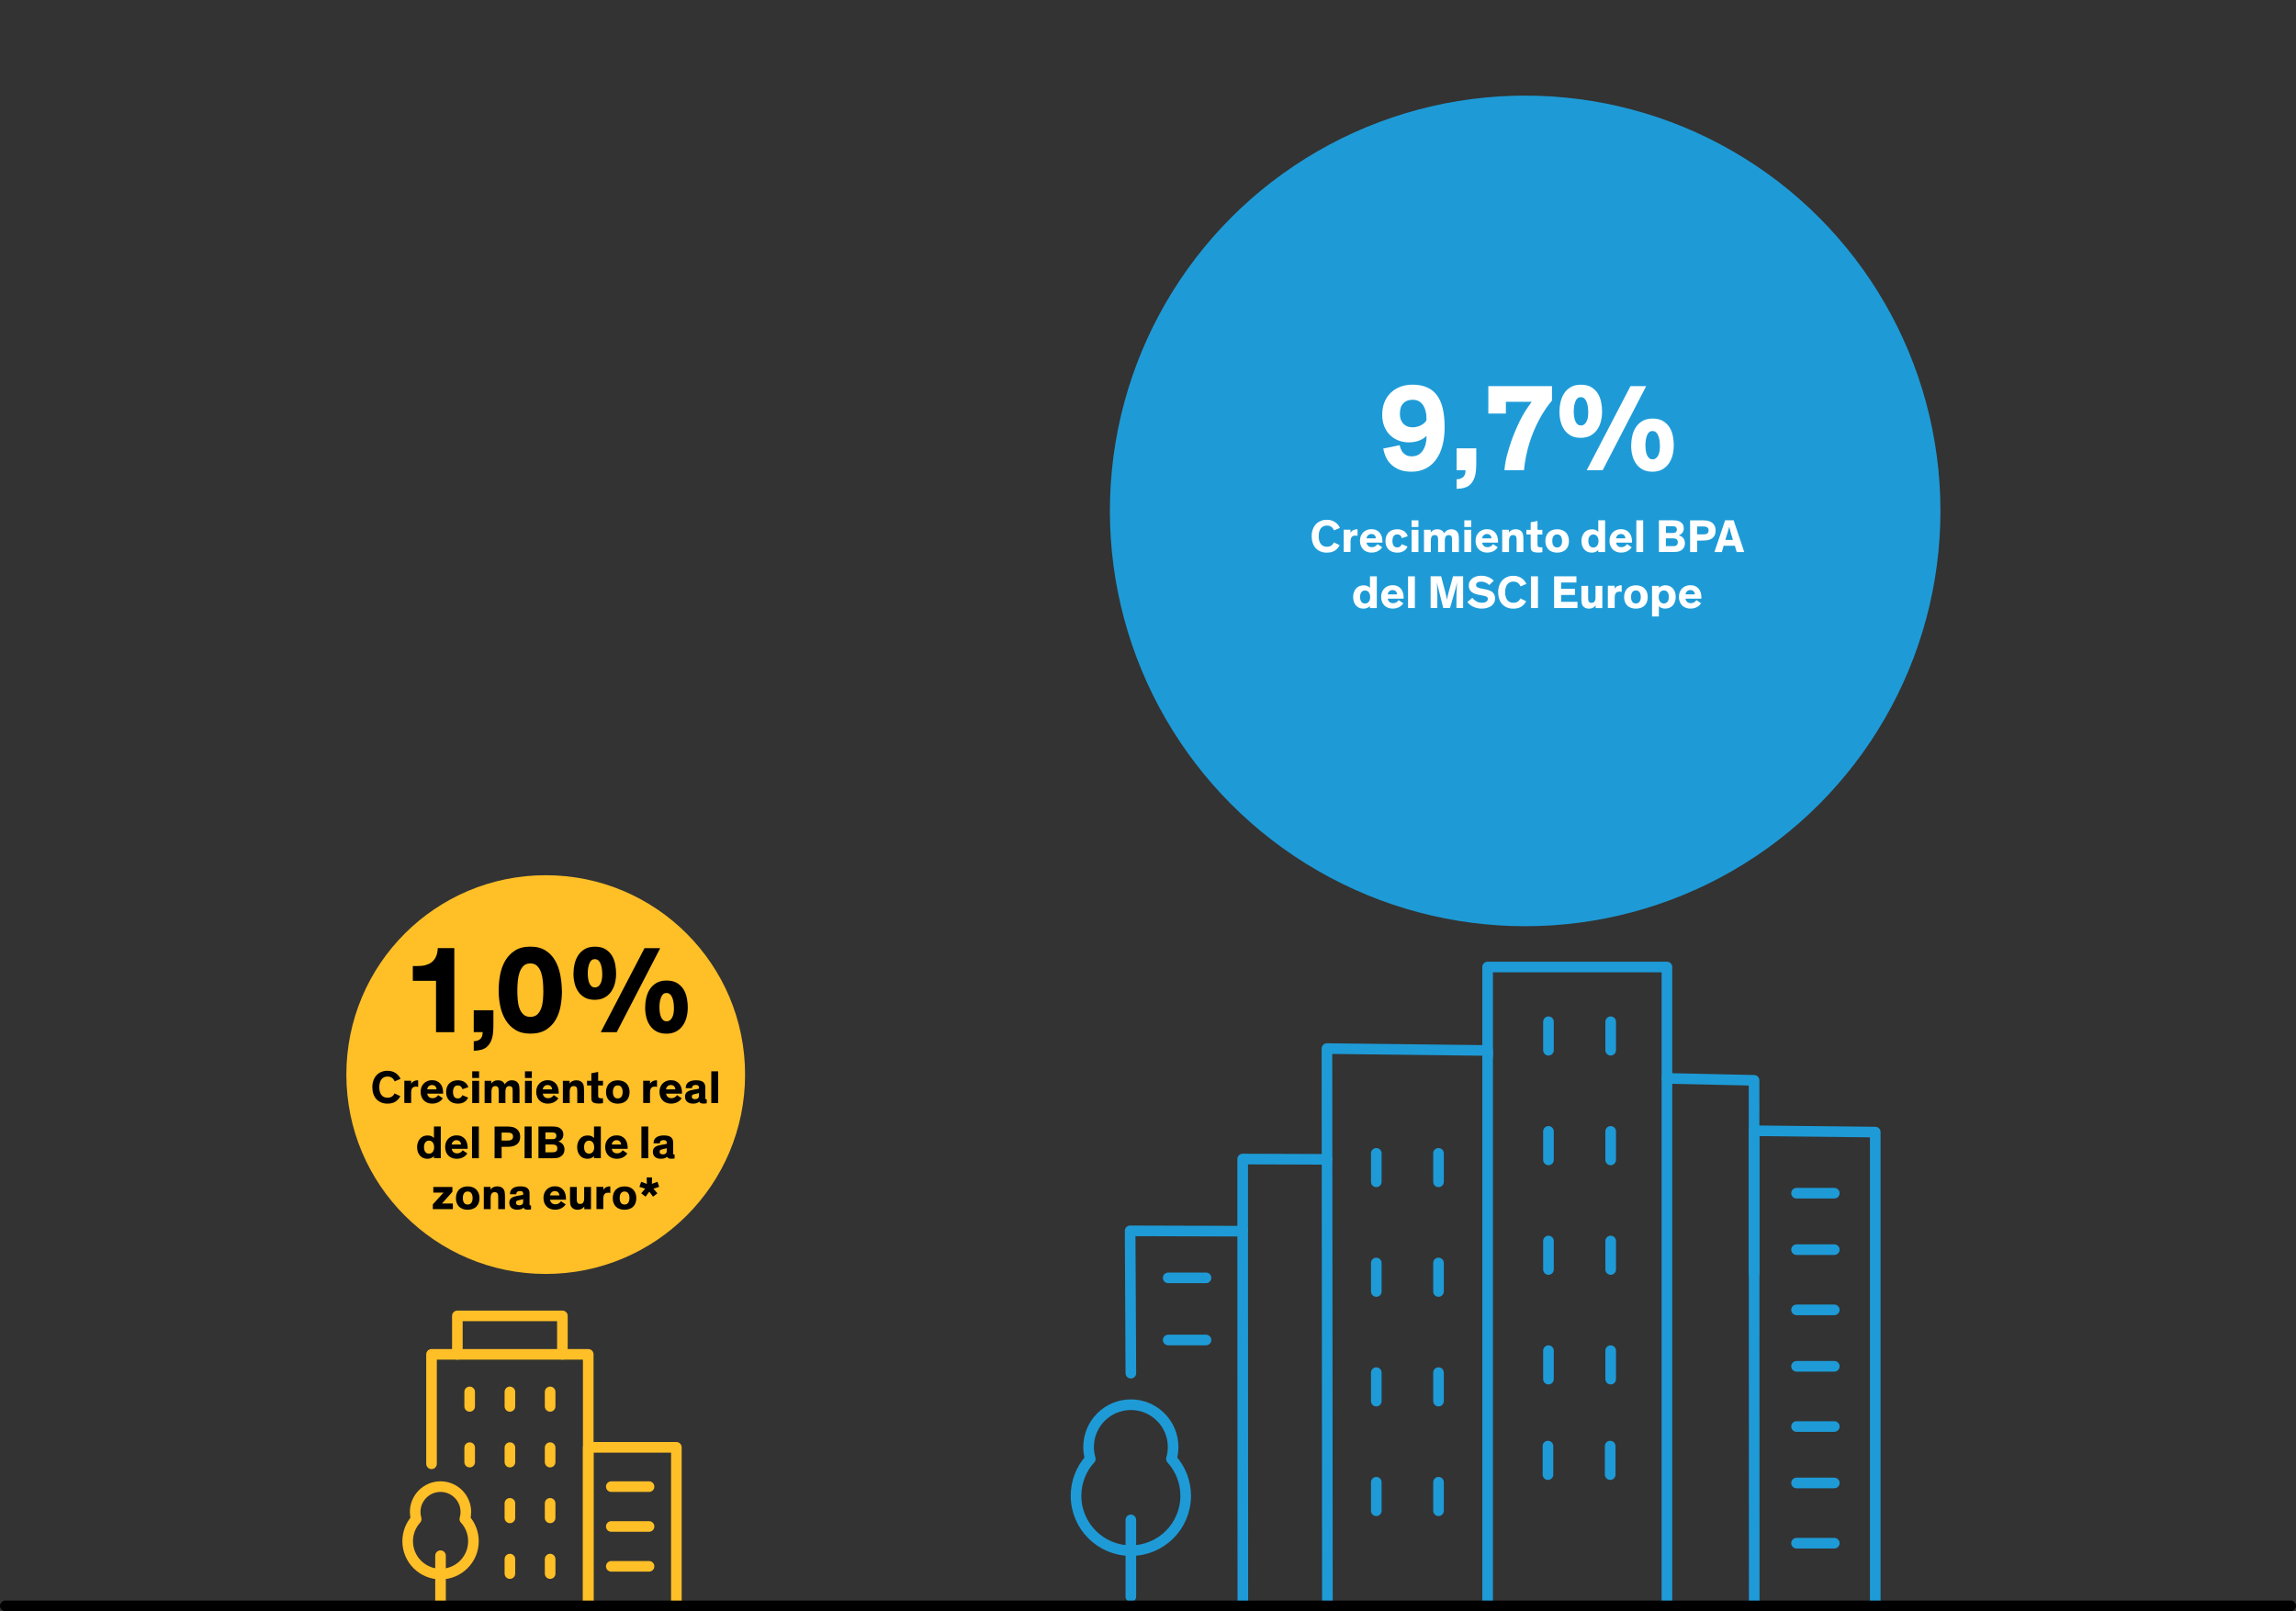<?xml version="1.0" encoding="UTF-8"?>
<svg id="Layer_2" data-name="Layer 2" xmlns="http://www.w3.org/2000/svg" viewBox="0 0 541.06 379.66">
  <rect x="0" y="0" width="541.06" height="379.66" fill="#333333" stroke="none"/>
  <defs>
    <style>
      .cls-1 {
        stroke: #ffbf27;
      }

      .cls-1, .cls-2, .cls-3 {
        fill: none;
        stroke-linecap: round;
        stroke-linejoin: round;
        stroke-width: 2.5px;
      }

      .cls-4 {
        fill: #1e9bd7;
      }

      .cls-5 {
        fill: #fff;
      }

      .cls-6 {
        fill: #ffbf27;
      }

      .cls-2 {
        stroke: #1e9bd7;
      }

      .cls-3 {
        stroke: #000;
      }
    </style>
  </defs>
  <circle class="cls-4" cx="359.41" cy="120.39" r="97.86"/>
  <g>
    <polyline class="cls-2" points="266.49 323.57 266.32 290.03 292.84 290.11 292.88 377.41"/>
    <polyline class="cls-2" points="312.81 377.41 312.7 247.08 350.56 247.53 350.56 377.41"/>
    <polyline class="cls-2" points="392.82 377.41 392.82 227.86 350.56 227.86 350.56 248.86"/>
    <polyline class="cls-2" points="413.39 377.41 413.35 254.56 392.82 254.11"/>
    <polyline class="cls-2" points="441.91 377.41 441.91 266.76 413.35 266.44 413.35 300.05"/>
    <polyline class="cls-2" points="292.84 290.11 292.84 273.11 312.72 273.18"/>
  </g>
  <g>
    <polyline class="cls-1" points="101.69 344.92 101.69 319.13 138.62 319.13 138.62 377.41"/>
    <polyline class="cls-1" points="107.78 319.13 107.78 310.07 132.53 310.07 132.53 319.13"/>
    <polyline class="cls-1" points="138.62 377.41 138.62 341.04 159.39 341.04 159.39 377.41"/>
    <path class="cls-1" d="M109.54,357.95c.16-.53.24-1.1.24-1.68,0-3.3-2.67-5.97-5.97-5.97s-5.97,2.67-5.97,5.97c0,.58.09,1.15.24,1.68-1.25,1.38-2.01,3.2-2.01,5.21,0,4.28,3.47,7.75,7.75,7.75s7.75-3.47,7.75-7.75c0-2.01-.76-3.83-2.01-5.21Z"/>
    <line class="cls-1" x1="103.81" y1="366.57" x2="103.81" y2="377.41"/>
    <polyline class="cls-1" points="129.64 327.98 129.64 330.39 129.64 331.39"/>
    <polyline class="cls-1" points="120.16 327.98 120.16 330.39 120.16 331.39"/>
    <line class="cls-1" x1="110.68" y1="327.98" x2="110.68" y2="331.39"/>
    <polyline class="cls-1" points="129.64 341.11 129.64 343.52 129.64 344.52"/>
    <polyline class="cls-1" points="120.16 341.11 120.16 342.11 120.16 344.52"/>
    <line class="cls-1" x1="110.68" y1="341.11" x2="110.68" y2="344.52"/>
    <polyline class="cls-1" points="129.64 354.24 129.64 356.65 129.64 357.66"/>
    <polyline class="cls-1" points="120.16 354.24 120.16 356.65 120.16 357.66"/>
    <polyline class="cls-1" points="129.64 367.38 129.64 369.79 129.64 370.79"/>
    <polyline class="cls-1" points="120.16 367.38 120.16 368.38 120.16 370.79"/>
    <line class="cls-1" x1="144.05" y1="350.3" x2="152.95" y2="350.3"/>
    <line class="cls-1" x1="144.05" y1="359.69" x2="152.95" y2="359.69"/>
    <line class="cls-1" x1="144.05" y1="369.08" x2="152.95" y2="369.08"/>
  </g>
  <circle class="cls-6" cx="128.6" cy="253.21" r="46.98"/>
  <path class="cls-2" d="M276.05,343.77c.26-.89.4-1.83.4-2.81,0-5.5-4.46-9.96-9.96-9.96s-9.96,4.46-9.96,9.96c0,.98.14,1.92.4,2.81-2.09,2.29-3.36,5.34-3.36,8.69,0,7.13,5.78,12.92,12.92,12.92s12.92-5.78,12.92-12.92c0-3.35-1.27-6.39-3.36-8.69Z"/>
  <line class="cls-2" x1="266.49" y1="358.14" x2="266.49" y2="376.22"/>
  <polyline class="cls-2" points="379.56 240.76 379.56 245.5 379.56 247.47"/>
  <polyline class="cls-2" points="364.9 240.76 364.9 245.5 364.9 247.47"/>
  <polyline class="cls-2" points="379.56 266.59 379.56 271.33 379.56 273.31"/>
  <polyline class="cls-2" points="364.9 266.59 364.9 268.57 364.9 273.31"/>
  <polyline class="cls-2" points="379.56 292.42 379.56 297.16 379.56 299.14"/>
  <polyline class="cls-2" points="364.9 292.42 364.9 297.16 364.9 299.14"/>
  <polyline class="cls-2" points="379.56 318.26 379.56 323 379.56 324.97"/>
  <polyline class="cls-2" points="364.9 318.26 364.9 320.23 364.9 324.97"/>
  <polyline class="cls-2" points="338.99 271.77 338.99 276.51 338.99 278.48"/>
  <polyline class="cls-2" points="324.33 271.77 324.33 276.51 324.33 278.48"/>
  <polyline class="cls-2" points="338.99 297.6 338.99 302.34 338.99 304.32"/>
  <polyline class="cls-2" points="324.33 297.6 324.33 299.58 324.33 304.32"/>
  <polyline class="cls-2" points="338.99 323.44 338.99 328.18 338.99 330.15"/>
  <polyline class="cls-2" points="324.33 323.44 324.33 328.18 324.33 330.15"/>
  <polyline class="cls-2" points="338.99 349.27 338.99 354.01 338.99 355.99"/>
  <polyline class="cls-2" points="324.33 349.27 324.33 351.25 324.33 355.99"/>
  <g>
    <polyline class="cls-2" points="379.44 340.75 379.44 345.49 379.44 347.47"/>
    <polyline class="cls-2" points="364.78 340.75 364.78 342.73 364.78 347.47"/>
  </g>
  <line class="cls-2" x1="423.36" y1="281.16" x2="432.26" y2="281.16"/>
  <line class="cls-2" x1="423.36" y1="308.65" x2="432.26" y2="308.65"/>
  <line class="cls-2" x1="423.36" y1="336.14" x2="432.26" y2="336.14"/>
  <line class="cls-2" x1="423.36" y1="363.63" x2="432.26" y2="363.63"/>
  <line class="cls-2" x1="423.36" y1="294.46" x2="432.26" y2="294.46"/>
  <line class="cls-2" x1="423.36" y1="321.95" x2="432.26" y2="321.95"/>
  <line class="cls-2" x1="423.36" y1="349.44" x2="432.26" y2="349.44"/>
  <line class="cls-2" x1="275.29" y1="315.75" x2="284.2" y2="315.75"/>
  <line class="cls-2" x1="275.29" y1="301.11" x2="284.2" y2="301.11"/>
  <line class="cls-3" x1="1.25" y1="378.41" x2="539.81" y2="378.41"/>
  <g>
    <path class="cls-5" d="M315.71,128.45c-.28.55-.67.98-1.16,1.3-.5.32-1.12.47-1.88.47-.56,0-1.06-.09-1.5-.28-.44-.19-.82-.45-1.13-.79s-.54-.75-.7-1.23-.24-1-.24-1.57.08-1.1.25-1.57c.17-.48.41-.89.72-1.23s.69-.61,1.13-.79c.44-.19.93-.28,1.47-.28.42,0,.79.05,1.12.16s.62.25.87.42c.25.18.47.38.66.61.18.23.33.47.44.72l-1.39.58c-.32-.75-.88-1.13-1.68-1.13-.62,0-1.1.22-1.44.67-.33.44-.5,1.06-.5,1.84s.17,1.39.5,1.83.81.65,1.44.65c.78,0,1.33-.34,1.65-1.02l1.36.65Z"/>
    <path class="cls-5" d="M318.26,124.85v.71c.04-.1.1-.19.19-.3s.2-.19.32-.27c.13-.08.28-.14.44-.19.17-.05.34-.08.52-.08h.09s.06,0,.09.01v1.54c-.09-.02-.18-.04-.27-.05-.09-.01-.17-.02-.25-.02-.31,0-.54.07-.71.2-.17.14-.28.31-.34.53-.03.1-.05.21-.06.33s-.02.24-.02.37v2.43h-1.61v-5.24h1.58Z"/>
    <path class="cls-5" d="M325.71,128.97c-.08.11-.19.24-.32.38-.14.14-.3.28-.51.41-.2.13-.44.24-.72.32-.28.09-.6.13-.96.13-.39,0-.75-.06-1.08-.19-.33-.12-.62-.3-.86-.54s-.43-.52-.57-.87c-.14-.34-.21-.74-.21-1.18,0-.41.07-.78.2-1.12.13-.33.32-.62.56-.86s.52-.42.85-.56.69-.2,1.08-.2c.43,0,.81.07,1.14.22s.6.35.81.6c.21.25.38.55.49.9.11.35.17.72.17,1.12v.17c0,.05,0,.11-.01.16h-3.73c.03.29.15.54.36.75.21.21.51.32.91.32.18,0,.33-.02.47-.07.14-.05.26-.11.37-.18.11-.07.2-.15.28-.23.07-.08.13-.17.18-.25l1.11.75ZM323.16,125.83c-.15,0-.3.03-.43.08-.14.05-.25.13-.35.22-.1.1-.18.2-.24.33s-.09.25-.1.39h2.19c-.02-.31-.12-.56-.3-.74-.18-.19-.44-.28-.77-.28Z"/>
    <path class="cls-5" d="M331.68,128.79c-.07.18-.17.36-.3.53-.13.17-.29.33-.49.46-.2.13-.43.24-.7.32-.27.08-.57.12-.92.12-.41,0-.79-.06-1.13-.18s-.63-.29-.88-.52c-.24-.23-.43-.52-.57-.86-.14-.34-.2-.73-.2-1.17s.07-.83.2-1.18.33-.64.57-.88c.24-.24.53-.42.88-.54s.72-.18,1.13-.18c.36,0,.68.05.96.14.28.09.52.21.72.36.2.15.37.32.5.52s.23.4.29.61l-1.39.47c-.08-.29-.21-.51-.39-.66-.18-.15-.41-.23-.69-.23-.37,0-.66.14-.85.41-.2.27-.29.65-.29,1.13s.1.86.29,1.13c.19.27.48.4.85.4.53,0,.88-.26,1.04-.77l1.36.56Z"/>
    <path class="cls-5" d="M334.26,124.18h-1.62v-1.57h1.62v1.57ZM334.26,130.08h-1.62v-5.24h1.62v5.24Z"/>
    <path class="cls-5" d="M340.5,130.08h-1.61v-2.64c0-.2,0-.38-.02-.55-.01-.17-.04-.31-.09-.43s-.13-.21-.24-.28c-.11-.07-.26-.1-.46-.1-.32,0-.55.12-.69.35-.14.23-.21.53-.21.89v2.76h-1.61v-5.24h1.58v.65c.12-.21.32-.4.58-.55s.58-.23.95-.23c.81,0,1.35.32,1.63.95.06-.11.14-.22.25-.33.11-.11.23-.22.37-.31s.3-.17.48-.22.37-.08.58-.08c.59,0,1.03.17,1.34.51.08.09.15.19.21.29s.11.22.14.36c.04.14.06.31.08.51.02.2.03.44.03.73v2.97h-1.61v-2.64c0-.2,0-.38-.01-.55,0-.17-.04-.31-.09-.43-.05-.12-.13-.21-.24-.28-.11-.07-.26-.1-.46-.1-.33,0-.57.12-.7.35-.14.23-.21.53-.21.89v2.76Z"/>
    <path class="cls-5" d="M346.69,124.18h-1.62v-1.57h1.62v1.57ZM346.69,130.08h-1.62v-5.24h1.62v5.24Z"/>
    <path class="cls-5" d="M352.95,128.97c-.08.11-.19.24-.32.38-.14.14-.3.28-.51.41-.2.13-.44.24-.72.32s-.6.13-.96.13c-.39,0-.75-.06-1.08-.19s-.62-.3-.86-.54-.43-.52-.57-.87-.21-.74-.21-1.18c0-.41.07-.78.2-1.12.13-.33.32-.62.56-.86.24-.24.52-.42.85-.56.33-.13.69-.2,1.08-.2.43,0,.81.07,1.14.22s.6.35.81.6c.22.25.38.55.49.9.11.35.17.72.17,1.12v.17c0,.05,0,.11-.01.16h-3.73c.03.29.15.54.36.75.21.21.51.32.91.32.18,0,.33-.02.47-.07.14-.05.26-.11.37-.18.11-.07.2-.15.27-.23s.13-.17.18-.25l1.11.75ZM350.4,125.83c-.15,0-.3.03-.43.08-.14.05-.25.13-.35.22-.1.1-.18.2-.24.33-.06.12-.09.25-.1.39h2.19c-.01-.31-.11-.56-.3-.74-.18-.19-.44-.28-.77-.28Z"/>
    <path class="cls-5" d="M359.01,130.08h-1.61v-2.64c0-.2,0-.38-.02-.55-.01-.17-.04-.31-.1-.43s-.14-.21-.25-.28c-.11-.07-.26-.1-.46-.1-.34,0-.58.12-.73.35-.15.23-.23.53-.23.89v2.76h-1.61v-5.24h1.58v.65c.12-.21.32-.4.6-.55.27-.15.6-.23.97-.23.61,0,1.07.17,1.38.51.08.09.15.19.21.29.06.1.11.22.14.36.04.14.06.31.08.51.02.2.03.44.03.73v2.97Z"/>
    <path class="cls-5" d="M363.45,130.11c-.11.02-.25.04-.42.06-.17.02-.35.03-.54.03-.31,0-.62-.03-.91-.09-.29-.06-.51-.18-.65-.36-.1-.13-.17-.28-.19-.44-.02-.16-.03-.37-.03-.64v-2.73h-1.01v-1.09h1.01v-1.78l1.61-.32v2.1h1.14v1.09h-1.14v2.32c0,.15,0,.26.03.34.02.08.05.15.1.2.1.11.3.17.61.17.09,0,.18,0,.25,0,.07,0,.12,0,.16-.02v1.17Z"/>
    <path class="cls-5" d="M364.17,127.49c0-.44.07-.83.2-1.18s.33-.64.57-.88c.24-.24.53-.42.88-.54s.72-.18,1.13-.18.79.06,1.13.18.63.3.88.54c.25.24.44.53.57.88s.2.74.2,1.18-.07.83-.2,1.17c-.14.34-.33.63-.57.86-.25.23-.54.41-.88.52s-.72.18-1.13.18-.79-.06-1.13-.18-.63-.29-.88-.52c-.24-.23-.43-.52-.57-.86-.14-.34-.2-.73-.2-1.17ZM365.8,127.47c0,.48.1.86.29,1.13.19.27.48.4.85.4s.66-.13.86-.4.3-.64.3-1.13-.1-.87-.3-1.14-.48-.4-.86-.4-.66.14-.85.41c-.2.27-.29.65-.29,1.13Z"/>
    <path class="cls-5" d="M375.11,124.72c.38,0,.7.06.95.18s.45.26.58.42v-2.72h1.61v7.48h-1.61v-.48c-.12.15-.32.29-.59.42-.27.13-.58.2-.95.2s-.71-.07-1.01-.2c-.3-.13-.55-.32-.76-.56s-.38-.53-.49-.87c-.11-.34-.17-.71-.17-1.12s.06-.76.18-1.1c.12-.34.28-.63.5-.87.21-.25.47-.44.77-.57.3-.14.63-.2,1-.2ZM376.69,127.47c0-.46-.11-.83-.33-1.11-.22-.28-.51-.42-.87-.42s-.67.14-.88.41c-.21.28-.31.65-.31,1.12s.1.86.3,1.13.5.41.89.41c.36,0,.65-.14.87-.42.22-.28.33-.65.33-1.12Z"/>
    <path class="cls-5" d="M384.51,128.97c-.08.11-.19.24-.32.38-.14.14-.3.28-.51.41-.2.13-.44.24-.72.32s-.6.13-.96.13c-.39,0-.75-.06-1.08-.19s-.62-.3-.86-.54-.43-.52-.57-.87-.21-.74-.21-1.18c0-.41.07-.78.2-1.12.13-.33.32-.62.56-.86.24-.24.52-.42.85-.56.33-.13.69-.2,1.08-.2.43,0,.81.07,1.14.22s.6.35.81.6c.22.25.38.55.49.9.11.35.17.72.17,1.12v.17c0,.05,0,.11-.01.16h-3.73c.03.29.15.54.36.75.21.21.51.32.91.32.18,0,.33-.02.47-.07.14-.05.26-.11.37-.18.11-.07.2-.15.27-.23s.13-.17.18-.25l1.11.75ZM381.96,125.83c-.15,0-.3.03-.43.08-.14.05-.25.13-.35.22-.1.1-.18.2-.24.33-.06.12-.09.25-.1.39h2.19c-.01-.31-.11-.56-.3-.74-.18-.19-.44-.28-.77-.28Z"/>
    <path class="cls-5" d="M387.22,130.08h-1.61v-7.48h1.61v7.48Z"/>
    <path class="cls-5" d="M390.93,130.08v-7.48h3.19c.23,0,.43,0,.6.02.17.01.32.03.46.05s.25.06.36.09c.11.04.2.08.29.12.31.17.55.39.71.65s.25.6.25,1c0,.21-.03.41-.1.58-.07.17-.15.32-.26.46s-.23.24-.37.34c-.14.09-.29.16-.45.21h0c.2.07.38.15.56.25.18.1.33.22.46.37s.24.33.31.53.12.44.12.7c0,.42-.09.78-.26,1.07s-.42.53-.75.71c-.09.05-.2.1-.3.14-.11.04-.23.07-.37.1s-.3.05-.48.06-.39.02-.64.02h-3.33ZM395.16,124.76c0-.14-.03-.26-.08-.36s-.12-.18-.2-.24c-.1-.07-.22-.11-.36-.13-.14-.02-.33-.03-.59-.03h-1.35v1.59h1.34c.29,0,.5-.01.64-.03.14-.02.27-.08.37-.18.15-.14.23-.34.23-.62ZM392.57,128.69h1.39c.29,0,.52,0,.68-.03.16-.02.29-.06.39-.14.24-.14.35-.4.35-.78,0-.21-.05-.39-.14-.52-.09-.14-.23-.23-.4-.29-.1-.03-.22-.05-.36-.06-.14-.01-.31-.02-.52-.02h-1.39v1.84Z"/>
    <path class="cls-5" d="M399.94,127.38v2.71h-1.66v-7.48h2.86c.41,0,.75.02,1.03.06.28.04.52.1.71.18.43.17.78.43,1.03.8.26.36.38.82.38,1.37,0,.48-.09.87-.26,1.18-.17.31-.43.57-.79.78-.31.18-.64.29-.99.33-.35.05-.76.07-1.22.07h-1.11ZM399.94,124.06v1.86h1.31c.18,0,.35,0,.5-.02s.28-.05.4-.11c.16-.07.28-.16.36-.29.08-.12.12-.29.12-.51,0-.23-.04-.41-.13-.54-.08-.12-.21-.22-.37-.29-.12-.04-.25-.07-.4-.09s-.32-.02-.5-.02h-1.3Z"/>
    <path class="cls-5" d="M405.76,130.08h-1.75l2.52-7.48h2.01l2.5,7.48h-1.78l-.44-1.48h-2.63l-.43,1.48ZM407.77,125.12c-.04-.12-.07-.23-.1-.35-.03-.11-.06-.22-.08-.31-.03-.11-.05-.21-.08-.31h-.01c-.03.1-.06.2-.09.31-.03.1-.06.2-.09.31-.03.11-.06.23-.1.36l-.64,2.1h1.79l-.62-2.11Z"/>
    <path class="cls-5" d="M321.31,137.92c.38,0,.7.06.95.18s.45.26.58.42v-2.72h1.61v7.48h-1.61v-.48c-.12.15-.32.29-.59.42-.27.13-.58.2-.95.2s-.71-.07-1.01-.2c-.3-.13-.55-.32-.76-.56-.21-.24-.38-.53-.49-.87-.11-.34-.17-.71-.17-1.12s.06-.76.18-1.1c.12-.34.28-.63.5-.88.21-.25.47-.44.77-.57s.63-.2,1-.2ZM322.88,140.67c0-.46-.11-.83-.33-1.11-.22-.28-.51-.42-.87-.42s-.67.14-.87.41c-.21.27-.31.65-.31,1.12s.1.86.3,1.13c.2.27.5.41.89.41.36,0,.65-.14.87-.42.22-.28.33-.65.33-1.12Z"/>
    <path class="cls-5" d="M330.7,142.17c-.08.11-.19.24-.32.38s-.3.28-.51.41c-.2.13-.44.24-.72.32s-.6.13-.96.13c-.39,0-.75-.06-1.08-.19-.33-.12-.62-.3-.86-.54s-.43-.52-.57-.87-.21-.74-.21-1.18c0-.41.07-.78.2-1.12.13-.33.32-.62.56-.86.24-.24.52-.42.85-.56.33-.13.69-.2,1.08-.2.43,0,.81.07,1.14.22.33.15.6.35.81.6.22.25.38.55.49.9s.17.72.17,1.12v.17c0,.05,0,.11-.01.16h-3.73c.03.29.15.54.36.75s.51.32.91.32c.18,0,.33-.02.47-.07.14-.05.26-.11.37-.18.11-.07.2-.15.27-.23s.13-.17.18-.25l1.11.75ZM328.15,139.03c-.15,0-.3.03-.43.08-.14.06-.25.13-.35.23-.1.1-.18.2-.24.33-.06.12-.09.25-.1.39h2.19c-.01-.31-.11-.55-.3-.74-.18-.19-.44-.28-.77-.28Z"/>
    <path class="cls-5" d="M333.42,143.28h-1.61v-7.48h1.61v7.48Z"/>
    <path class="cls-5" d="M340.11,143.28l-1.1-4.38c-.04-.17-.09-.36-.14-.56-.05-.21-.09-.39-.13-.56-.04-.2-.09-.4-.13-.59,0,.07.01.18.02.33,0,.16,0,.34.02.56,0,.22.01.45.02.7,0,.25.01.5.02.75,0,.25.01.49.02.71,0,.23,0,.43,0,.59v2.44h-1.58v-7.48h2.48l.97,3.71c.06.21.11.42.15.63.04.21.08.41.12.58.04.21.08.41.12.61h.01c.04-.2.08-.4.12-.61.04-.18.08-.37.13-.58.05-.21.1-.42.16-.63l1.02-3.71h2.38v7.48h-1.58v-2.42c0-.26,0-.58.02-.96s.03-.74.04-1.11.04-.69.05-.99.03-.5.03-.61c-.04.23-.09.46-.14.68-.04.19-.09.4-.14.62-.05.22-.11.43-.17.62l-1.2,4.17h-1.58Z"/>
    <path class="cls-5" d="M350.95,137.86c-.26-.25-.55-.45-.88-.59-.33-.15-.68-.22-1.06-.22-.35,0-.64.07-.85.2-.22.14-.32.32-.32.56s.08.42.25.54c.17.12.43.21.77.28l1.21.24c.34.07.66.15.93.26.28.11.52.25.71.42.19.17.34.37.45.61.11.24.16.52.16.85,0,.39-.08.73-.24,1.03s-.38.55-.67.75c-.28.2-.62.36-1,.46-.39.11-.8.16-1.24.16s-.83-.05-1.19-.15c-.36-.1-.69-.23-.97-.38-.29-.15-.53-.32-.73-.51-.2-.18-.36-.36-.48-.52l1.16-.99c.23.31.54.58.92.81.38.24.83.35,1.35.35.44,0,.78-.08,1.02-.24.24-.16.36-.38.36-.65,0-.26-.1-.44-.3-.54-.2-.1-.48-.18-.82-.24l-.97-.19c-.34-.07-.66-.15-.95-.25-.29-.1-.54-.24-.76-.41-.22-.17-.39-.38-.51-.63-.12-.25-.18-.56-.18-.93,0-.34.07-.65.22-.92.15-.28.35-.52.6-.72.26-.2.56-.36.91-.47.35-.11.73-.17,1.14-.17.67,0,1.26.11,1.77.33.51.22.93.5,1.25.85l-1.06,1.01Z"/>
    <path class="cls-5" d="M359.66,141.65c-.28.55-.67.98-1.16,1.3s-1.12.47-1.88.47c-.56,0-1.06-.09-1.5-.28-.44-.19-.82-.45-1.13-.79-.31-.34-.54-.75-.7-1.23s-.24-1-.24-1.57.08-1.1.25-1.57c.17-.48.41-.88.72-1.23.31-.34.69-.61,1.13-.79.44-.19.93-.28,1.47-.28.42,0,.79.05,1.12.16s.62.25.87.42c.25.18.47.38.65.61.18.23.33.47.44.72l-1.39.58c-.32-.75-.88-1.13-1.68-1.13-.62,0-1.1.22-1.44.67-.33.44-.5,1.06-.5,1.84s.17,1.39.5,1.83.81.65,1.44.65c.79,0,1.33-.34,1.65-1.02l1.36.65Z"/>
    <path class="cls-5" d="M362.43,143.28h-1.66v-7.48h1.66v7.48Z"/>
    <path class="cls-5" d="M367.88,137.27v1.47h3.26v1.45h-3.26v1.62h3.86v1.47h-5.51v-7.48h5.26v1.46h-3.61Z"/>
    <path class="cls-5" d="M372.64,138.05h1.61v2.64c0,.2,0,.38.02.55s.04.31.09.43.13.21.24.28c.11.07.26.1.46.1.33,0,.57-.12.71-.35.15-.23.22-.53.22-.89v-2.76h1.61v5.24h-1.58v-.65c-.12.21-.32.4-.59.55-.27.15-.59.23-.96.23-.59,0-1.04-.17-1.35-.51-.08-.09-.15-.19-.21-.29-.06-.1-.11-.22-.14-.36-.04-.14-.06-.31-.08-.51-.02-.2-.03-.44-.03-.73v-2.97Z"/>
    <path class="cls-5" d="M380.5,138.05v.71c.04-.09.1-.19.19-.3.09-.1.2-.19.33-.27.13-.08.27-.14.44-.19.17-.05.34-.08.52-.08h.09s.06,0,.09.01v1.54c-.09-.02-.18-.04-.27-.05s-.17-.02-.25-.02c-.31,0-.54.07-.71.2-.17.14-.28.31-.34.53-.03.1-.05.21-.06.33-.01.12-.02.24-.02.37v2.43h-1.61v-5.24h1.58Z"/>
    <path class="cls-5" d="M382.73,140.69c0-.44.07-.83.2-1.18.14-.34.33-.64.57-.87.24-.24.53-.42.88-.54s.72-.18,1.13-.18.79.06,1.13.18.63.3.88.54c.25.24.44.53.57.87.14.35.2.74.2,1.18s-.07.83-.2,1.17-.33.63-.57.86c-.25.23-.54.41-.88.52s-.72.18-1.13.18-.79-.06-1.13-.18-.63-.29-.88-.52c-.24-.23-.43-.52-.57-.86s-.2-.73-.2-1.17ZM384.36,140.67c0,.48.1.86.29,1.13.19.27.48.4.85.4s.66-.13.86-.4.3-.64.3-1.13-.1-.87-.3-1.14c-.2-.27-.48-.4-.86-.4s-.66.14-.85.41c-.2.27-.29.65-.29,1.13Z"/>
    <path class="cls-5" d="M392.45,143.42c-.32,0-.62-.05-.88-.15-.26-.1-.48-.25-.65-.45v2.45h-1.61v-7.22h1.61v.48c.12-.15.32-.29.59-.42s.58-.2.94-.2.71.07,1.01.2.56.32.77.56c.21.24.38.53.49.87.11.34.17.71.17,1.12s-.06.76-.18,1.1c-.12.34-.28.63-.49.87-.21.25-.47.44-.77.57s-.63.2-1,.2ZM390.88,140.67c0,.46.11.83.33,1.11.22.28.51.42.87.42s.67-.14.88-.41c.21-.27.31-.65.31-1.12s-.1-.86-.3-1.13c-.2-.27-.49-.41-.89-.41-.36,0-.65.14-.87.42-.22.28-.33.65-.33,1.12Z"/>
    <path class="cls-5" d="M400.87,142.17c-.08.11-.19.24-.32.38s-.3.28-.51.41c-.2.13-.44.24-.72.32s-.6.13-.96.13c-.39,0-.75-.06-1.08-.19-.33-.12-.62-.3-.86-.54s-.43-.52-.57-.87-.21-.74-.21-1.18c0-.41.07-.78.2-1.12.13-.33.32-.62.56-.86.24-.24.52-.42.85-.56.33-.13.69-.2,1.08-.2.43,0,.81.07,1.14.22.33.15.6.35.81.6.22.25.38.55.49.9s.17.72.17,1.12v.17c0,.05,0,.11-.01.16h-3.73c.03.29.15.54.36.75s.51.32.91.32c.18,0,.33-.02.47-.07.14-.05.26-.11.37-.18.11-.07.2-.15.27-.23s.13-.17.18-.25l1.11.75ZM398.32,139.03c-.15,0-.3.03-.43.08-.14.06-.25.13-.35.23-.1.1-.18.2-.24.33-.06.12-.09.25-.1.39h2.19c-.01-.31-.11-.55-.3-.74-.18-.19-.44-.28-.77-.28Z"/>
  </g>
  <g>
    <path class="cls-5" d="M329.83,104.91c.08.33.18.65.31.96s.3.59.52.83c.22.24.5.44.83.6.33.16.73.23,1.19.23.58,0,1.09-.12,1.53-.36s.8-.58,1.09-1.02c.29-.44.51-.95.66-1.54s.22-1.23.22-1.91c-.5.5-1.12.89-1.85,1.15-.73.26-1.5.39-2.31.39-.87,0-1.69-.15-2.45-.44-.76-.29-1.42-.71-2-1.27-.57-.55-1.02-1.23-1.35-2.04-.33-.81-.5-1.72-.5-2.75s.17-2.04.51-2.91c.34-.87.83-1.62,1.46-2.24.63-.62,1.38-1.1,2.26-1.44.87-.34,1.85-.51,2.94-.51,2.52,0,4.41.8,5.66,2.4,1.25,1.6,1.88,4.12,1.88,7.56,0,1.65-.17,3.13-.52,4.43-.35,1.3-.86,2.4-1.53,3.31-.67.9-1.49,1.6-2.45,2.08-.96.48-2.06.73-3.3.73-1.17,0-2.15-.17-2.94-.51s-1.45-.77-1.97-1.3-.91-1.11-1.18-1.75c-.27-.64-.47-1.27-.58-1.89l3.87-.79ZM329.89,97.46c0,.58.08,1.08.25,1.49s.39.74.67,1,.6.45.95.57c.35.12.72.17,1.11.17.62,0,1.24-.14,1.85-.42.61-.28,1.08-.67,1.41-1.18,0-.1,0-.19.01-.28s.01-.18.01-.28c0-.49-.05-.99-.16-1.5-.11-.51-.29-.98-.54-1.41-.25-.43-.59-.77-1-1.03-.42-.26-.94-.39-1.56-.39-.93,0-1.67.28-2.2.83-.53.55-.8,1.36-.8,2.43Z"/>
    <path class="cls-5" d="M347.89,105.64v3.15c0,.83-.03,1.52-.07,2.05-.05.53-.13,1-.25,1.41-.29.97-.76,1.69-1.4,2.17-.64.48-1.61.73-2.91.77v-2.24c.68-.04,1.2-.22,1.56-.55.36-.33.54-.86.54-1.6h-2.1v-5.15h4.63Z"/>
    <path class="cls-5" d="M365.74,94.37c-.58.7-1.1,1.38-1.54,2.04-.45.66-.88,1.38-1.31,2.15-1.03,1.88-1.86,3.84-2.49,5.88-.63,2.04-1.05,4.15-1.27,6.35h-4.6c.1-1.22.3-2.39.6-3.51.3-1.12.64-2.21,1-3.28.58-1.65,1.26-3.25,2.02-4.81.77-1.55,1.7-3.06,2.81-4.51h-6.09v2.77h-4.14v-6.46h15v3.38Z"/>
    <path class="cls-5" d="M377.53,97.08c0,.78-.1,1.53-.29,2.26-.19.73-.49,1.38-.9,1.95-.41.57-.93,1.03-1.57,1.37s-1.4.51-2.27.51-1.68-.17-2.32-.52-1.15-.81-1.54-1.38c-.4-.57-.69-1.22-.87-1.95s-.28-1.47-.28-2.23.08-1.52.25-2.29c.17-.77.44-1.46.83-2.07.39-.61.91-1.11,1.56-1.5.65-.39,1.46-.58,2.43-.58s1.84.2,2.49.61,1.16.92,1.53,1.54c.37.62.62,1.32.76,2.08.14.77.2,1.5.2,2.2ZM374.27,97.11c0-1.05-.15-1.9-.44-2.55-.29-.65-.73-.98-1.31-.98s-.98.32-1.25.96c-.27.64-.41,1.43-.41,2.36,0,.45.03.87.09,1.28.06.41.15.76.28,1.06.13.3.3.54.51.73.21.18.48.28.79.28s.58-.08.8-.25c.22-.16.41-.39.55-.68.15-.29.25-.63.31-1,.06-.38.09-.78.09-1.21ZM377.68,110.79h-3.76l10.31-19.8h3.7l-10.25,19.8ZM394.42,105.06c0,.78-.1,1.53-.29,2.26s-.5,1.38-.9,1.95c-.41.57-.93,1.03-1.57,1.37s-1.4.51-2.27.51-1.68-.17-2.31-.52c-.63-.35-1.15-.81-1.54-1.38-.4-.57-.69-1.22-.87-1.95-.19-.73-.28-1.47-.28-2.23s.08-1.52.25-2.29c.16-.77.44-1.46.83-2.07.39-.61.91-1.11,1.56-1.5.65-.39,1.46-.58,2.43-.58s1.84.2,2.49.61c.65.41,1.16.92,1.53,1.54.37.62.62,1.32.76,2.08.14.77.2,1.5.2,2.2ZM391.16,105.09c0-1.05-.15-1.9-.44-2.55-.29-.65-.73-.98-1.31-.98s-.98.32-1.25.96c-.27.64-.41,1.43-.41,2.36,0,.45.03.87.09,1.28s.15.76.28,1.06c.13.3.3.54.51.73.21.18.48.28.79.28s.58-.08.8-.25.41-.39.55-.68c.15-.29.25-.63.31-1,.06-.38.09-.78.09-1.21Z"/>
  </g>
  <g>
    <path d="M94.35,258.28c-.28.55-.67.98-1.16,1.3-.5.32-1.12.47-1.88.47-.56,0-1.06-.09-1.5-.28-.44-.19-.82-.45-1.13-.79-.31-.34-.54-.75-.7-1.23-.16-.48-.24-1-.24-1.57s.08-1.1.25-1.57c.17-.48.41-.88.72-1.23.31-.34.69-.61,1.13-.79.44-.19.93-.28,1.47-.28.42,0,.79.05,1.12.16.33.11.62.25.87.42.25.18.47.38.65.61.18.23.33.47.44.72l-1.39.58c-.32-.75-.88-1.13-1.68-1.13-.62,0-1.1.22-1.44.67-.33.44-.5,1.06-.5,1.84s.17,1.39.5,1.83c.33.43.81.65,1.44.65.78,0,1.33-.34,1.65-1.02l1.36.65Z"/>
    <path d="M96.89,254.69v.71c.04-.09.1-.19.19-.3.09-.1.2-.19.32-.27.13-.08.27-.14.44-.19.17-.05.34-.08.52-.08h.09s.06,0,.09.01v1.54c-.09-.02-.18-.04-.27-.05-.09-.01-.17-.02-.25-.02-.31,0-.54.07-.71.2-.17.14-.28.31-.34.53-.03.1-.05.21-.06.33-.01.12-.02.24-.02.37v2.43h-1.61v-5.24h1.58Z"/>
    <path d="M104.35,258.81c-.08.11-.19.24-.32.38s-.3.28-.51.41c-.2.13-.44.24-.72.32s-.6.13-.96.13c-.39,0-.75-.06-1.08-.19-.33-.12-.62-.3-.86-.54-.24-.23-.43-.52-.57-.87s-.21-.74-.21-1.18c0-.41.07-.78.2-1.12.13-.33.32-.62.56-.86s.52-.42.85-.56.69-.2,1.08-.2c.43,0,.81.07,1.14.22.33.15.6.35.81.6.22.25.38.55.49.9s.17.72.17,1.12v.17c0,.05,0,.11-.01.16h-3.73c.03.29.15.54.36.75s.51.32.91.32c.18,0,.33-.02.47-.07.14-.05.26-.11.37-.18.11-.07.2-.15.27-.23s.13-.17.18-.25l1.11.75ZM101.8,255.66c-.15,0-.3.03-.43.08-.14.06-.25.13-.35.23-.1.1-.18.2-.24.33-.06.12-.09.25-.1.39h2.19c-.01-.31-.11-.55-.3-.74-.18-.19-.44-.28-.77-.28Z"/>
    <path d="M110.31,258.62c-.07.18-.17.36-.3.53-.13.17-.29.32-.49.46-.2.13-.43.24-.7.32-.27.08-.57.12-.92.12-.41,0-.79-.06-1.13-.18s-.63-.29-.87-.52c-.24-.23-.43-.52-.57-.86-.14-.34-.2-.73-.2-1.17s.07-.83.2-1.18c.14-.34.32-.64.57-.87s.53-.42.87-.54.72-.18,1.13-.18c.36,0,.68.05.96.14s.52.21.72.36c.2.15.37.32.49.52s.23.4.29.61l-1.39.47c-.08-.29-.21-.51-.39-.66-.18-.15-.41-.23-.69-.23-.37,0-.66.14-.85.41s-.29.65-.29,1.13.1.86.29,1.13.48.4.85.4c.53,0,.88-.26,1.04-.77l1.36.56Z"/>
    <path d="M112.9,254.01h-1.62v-1.57h1.62v1.57ZM112.9,259.92h-1.62v-5.24h1.62v5.24Z"/>
    <path d="M119.13,259.92h-1.61v-2.64c0-.2,0-.38-.02-.55-.01-.17-.04-.31-.09-.43-.05-.12-.13-.21-.24-.28-.11-.07-.26-.1-.46-.1-.32,0-.55.12-.69.35-.14.24-.21.53-.21.89v2.76h-1.61v-5.24h1.58v.65c.12-.21.32-.4.58-.55.26-.15.58-.23.95-.23.81,0,1.35.32,1.63.95.06-.11.14-.22.25-.34.11-.11.23-.22.37-.31s.3-.17.48-.22c.18-.06.37-.08.58-.08.59,0,1.03.17,1.34.51.08.1.15.19.21.29.06.1.11.22.14.36.04.14.06.31.08.51.02.2.03.44.03.73v2.97h-1.61v-2.64c0-.2,0-.38-.01-.55,0-.17-.04-.31-.09-.43-.05-.12-.13-.21-.24-.28-.11-.07-.26-.1-.46-.1-.33,0-.56.12-.7.35-.14.24-.21.53-.21.89v2.76Z"/>
    <path d="M125.33,254.01h-1.62v-1.57h1.62v1.57ZM125.33,259.92h-1.62v-5.24h1.62v5.24Z"/>
    <path d="M131.59,258.81c-.08.11-.19.24-.32.38s-.3.28-.51.41c-.2.13-.44.24-.72.32s-.6.13-.96.13c-.39,0-.75-.06-1.08-.19-.33-.12-.62-.3-.86-.54-.24-.23-.43-.52-.57-.87s-.21-.74-.21-1.18c0-.41.07-.78.2-1.12.13-.33.32-.62.56-.86s.52-.42.85-.56.69-.2,1.08-.2c.43,0,.81.07,1.14.22.33.15.6.35.81.6.22.25.38.55.49.9s.17.72.17,1.12v.17c0,.05,0,.11-.01.16h-3.73c.03.29.15.54.36.75s.51.32.91.32c.18,0,.33-.02.47-.07.14-.05.26-.11.37-.18.11-.07.2-.15.27-.23s.13-.17.18-.25l1.11.75ZM129.03,255.66c-.15,0-.3.03-.43.08-.14.06-.25.13-.35.23-.1.1-.18.2-.24.33-.06.12-.09.25-.1.39h2.19c-.01-.31-.11-.55-.3-.74-.18-.19-.44-.28-.77-.28Z"/>
    <path d="M137.65,259.92h-1.61v-2.64c0-.2,0-.38-.02-.55-.01-.17-.04-.31-.1-.43-.06-.12-.14-.21-.25-.28-.11-.07-.26-.1-.46-.1-.34,0-.58.12-.73.35-.15.24-.23.53-.23.89v2.76h-1.61v-5.24h1.58v.65c.12-.21.32-.4.6-.55.28-.15.6-.23.97-.23.61,0,1.07.17,1.38.51.08.1.15.19.21.29.06.1.11.22.14.36.04.14.06.31.08.51.02.2.03.44.03.73v2.97Z"/>
    <path d="M142.09,259.94c-.11.02-.25.04-.42.06-.17.02-.35.03-.54.03-.32,0-.62-.03-.91-.09s-.51-.18-.65-.36c-.1-.13-.17-.28-.19-.44-.02-.16-.03-.37-.03-.64v-2.73h-1.01v-1.09h1.01v-1.78l1.61-.32v2.1h1.14v1.09h-1.14v2.32c0,.15,0,.26.03.34.02.08.05.15.1.2.1.11.3.17.6.17.1,0,.18,0,.25,0,.07,0,.12,0,.16-.02v1.17Z"/>
    <path d="M142.81,257.33c0-.44.07-.83.2-1.18.14-.34.32-.64.57-.87s.53-.42.87-.54.72-.18,1.13-.18.79.06,1.13.18.63.3.88.54.44.53.57.87c.14.35.2.74.2,1.18s-.07.83-.2,1.17-.33.63-.57.86c-.25.23-.54.41-.88.52s-.72.18-1.13.18-.79-.06-1.13-.18-.63-.29-.87-.52c-.24-.23-.43-.52-.57-.86-.14-.34-.2-.73-.2-1.17ZM144.43,257.3c0,.48.1.86.29,1.13s.48.4.85.4.66-.13.86-.4c.2-.27.3-.64.3-1.13s-.1-.87-.3-1.14c-.2-.27-.48-.4-.86-.4s-.66.14-.85.41-.29.65-.29,1.13Z"/>
    <path d="M153.18,254.69v.71c.04-.09.1-.19.19-.3.09-.1.2-.19.32-.27.13-.08.27-.14.44-.19.17-.05.34-.08.52-.08h.09s.06,0,.09.01v1.54c-.09-.02-.18-.04-.27-.05-.09-.01-.17-.02-.25-.02-.31,0-.54.07-.71.2-.17.14-.28.31-.34.53-.03.1-.05.21-.06.33-.01.12-.02.24-.02.37v2.43h-1.61v-5.24h1.58Z"/>
    <path d="M160.64,258.81c-.08.11-.19.24-.32.38s-.3.28-.51.41c-.2.13-.44.24-.72.32s-.6.13-.96.13c-.39,0-.75-.06-1.08-.19-.33-.12-.62-.3-.86-.54-.24-.23-.43-.52-.57-.87s-.21-.74-.21-1.18c0-.41.07-.78.2-1.12.13-.33.32-.62.56-.86s.52-.42.85-.56.69-.2,1.08-.2c.43,0,.81.07,1.14.22.33.15.6.35.81.6.22.25.38.55.49.9s.17.72.17,1.12v.17c0,.05,0,.11-.01.16h-3.73c.03.29.15.54.36.75s.51.32.91.32c.18,0,.33-.02.47-.07.14-.05.26-.11.37-.18.11-.07.2-.15.27-.23s.13-.17.18-.25l1.11.75ZM158.08,255.66c-.15,0-.3.03-.43.08-.14.06-.25.13-.35.23-.1.1-.18.2-.24.33-.06.12-.09.25-.1.39h2.19c-.01-.31-.11-.55-.3-.74-.18-.19-.44-.28-.77-.28Z"/>
    <path d="M166.19,258.61c0,.17.02.28.05.35.03.06.11.09.23.09h.08v.92c-.12.02-.23.04-.35.05s-.25.02-.4.02c-.23,0-.45-.03-.63-.09s-.31-.19-.37-.38h-.01c-.12.12-.3.24-.53.33s-.54.15-.94.15c-.58,0-1.04-.14-1.38-.43-.34-.29-.51-.7-.51-1.24,0-.29.06-.53.17-.72s.28-.35.49-.48c.16-.09.34-.17.53-.23s.45-.11.75-.17l1.01-.17c.15-.02.24-.05.27-.08s.06-.08.06-.17v-.09c0-.2-.06-.35-.18-.46-.12-.11-.32-.16-.59-.16s-.49.06-.64.18-.23.31-.23.58h-1.48c0-.31.04-.58.15-.81.11-.23.27-.42.48-.58s.47-.27.77-.35c.3-.08.64-.12,1.02-.12.34,0,.64.03.91.08.27.05.5.15.69.28.19.13.34.29.44.5.1.21.15.46.15.75v2.43ZM164.7,257.55c-.06.02-.13.05-.21.07-.08.03-.21.06-.37.09l-.36.08c-.1.02-.2.05-.29.07s-.17.06-.23.1c-.15.09-.22.23-.22.43,0,.21.07.37.21.47s.33.15.57.15c.26,0,.48-.06.65-.19.17-.12.25-.33.25-.61v-.67Z"/>
    <path d="M169.23,259.92h-1.61v-7.48h1.61v7.48Z"/>
    <path d="M100.73,267.55c.38,0,.7.06.95.18s.45.26.58.42v-2.72h1.61v7.48h-1.61v-.48c-.12.15-.32.29-.59.42-.27.13-.58.2-.95.2s-.71-.07-1.01-.2c-.3-.13-.55-.32-.76-.56-.21-.24-.38-.53-.49-.87-.11-.34-.17-.71-.17-1.12s.06-.76.18-1.1c.12-.34.28-.63.5-.88.21-.25.47-.44.77-.57s.63-.2,1-.2ZM102.3,270.3c0-.46-.11-.83-.33-1.11-.22-.28-.51-.42-.87-.42s-.67.14-.87.41c-.21.27-.31.65-.31,1.12s.1.86.3,1.13c.2.27.5.41.89.41.36,0,.65-.14.87-.42.22-.28.33-.65.33-1.12Z"/>
    <path d="M110.13,271.81c-.08.11-.19.24-.32.38s-.3.28-.51.41c-.2.13-.44.24-.72.32s-.6.13-.96.13c-.39,0-.75-.06-1.08-.19-.33-.12-.62-.3-.86-.54-.24-.23-.43-.52-.57-.87s-.21-.74-.21-1.18c0-.41.07-.78.2-1.12.13-.33.32-.62.56-.86s.52-.42.85-.56.69-.2,1.08-.2c.43,0,.81.07,1.14.22.33.15.6.35.81.6.22.25.38.55.49.9s.17.72.17,1.12v.17c0,.05,0,.11-.01.16h-3.73c.03.29.15.54.36.75s.51.32.91.32c.18,0,.33-.02.47-.07.14-.05.26-.11.37-.18.11-.07.2-.15.27-.23s.13-.17.18-.25l1.11.75ZM107.57,268.66c-.15,0-.3.03-.43.08-.14.06-.25.13-.35.23-.1.1-.18.2-.24.33-.06.12-.09.25-.1.39h2.19c-.01-.31-.11-.55-.3-.74-.18-.19-.44-.28-.77-.28Z"/>
    <path d="M112.84,272.92h-1.61v-7.48h1.61v7.48Z"/>
    <path d="M118.21,270.22v2.71h-1.66v-7.48h2.86c.41,0,.76.02,1.03.06.28.04.52.1.72.18.43.17.78.43,1.03.8.26.36.39.82.39,1.37,0,.48-.09.87-.26,1.18-.17.31-.43.57-.79.78-.31.18-.64.29-.99.34s-.76.07-1.22.07h-1.11ZM118.21,266.89v1.86h1.31c.18,0,.35,0,.5-.02.15-.01.28-.05.4-.11.16-.07.28-.16.36-.29.08-.12.12-.29.12-.51,0-.23-.04-.41-.13-.54-.08-.12-.21-.22-.37-.29-.12-.04-.25-.07-.4-.09-.15-.01-.32-.02-.5-.02h-1.3Z"/>
    <path d="M125.28,272.92h-1.66v-7.48h1.66v7.48Z"/>
    <path d="M126.89,272.92v-7.48h3.19c.23,0,.43,0,.6.02.17.01.32.03.46.06.13.03.25.06.36.09.11.04.2.08.29.12.31.17.55.39.71.66.17.27.25.6.25,1,0,.21-.03.41-.1.58-.07.17-.15.33-.26.46-.11.13-.23.24-.37.33-.14.09-.29.16-.45.21h0c.2.07.39.15.56.25.18.1.33.22.46.37.13.15.24.33.31.53.08.21.12.44.12.7,0,.42-.09.78-.26,1.07-.18.3-.43.53-.75.71-.1.05-.2.1-.3.14-.11.04-.23.07-.37.1-.14.03-.3.05-.48.06-.18.02-.39.02-.64.02h-3.33ZM131.11,267.6c0-.14-.03-.26-.08-.36-.05-.1-.12-.18-.2-.24-.1-.07-.22-.11-.36-.13-.14-.02-.33-.03-.59-.03h-1.35v1.59h1.34c.29,0,.5-.01.64-.03.14-.02.27-.08.37-.18.15-.14.23-.34.23-.62ZM128.53,271.52h1.39c.29,0,.52,0,.68-.03.16-.02.29-.06.39-.14.23-.14.35-.4.35-.78,0-.21-.05-.39-.14-.52s-.23-.23-.4-.29c-.1-.03-.22-.05-.36-.06-.14-.01-.31-.02-.52-.02h-1.39v1.84Z"/>
    <path d="M138.45,267.55c.38,0,.7.06.95.18s.45.26.58.42v-2.72h1.61v7.48h-1.61v-.48c-.12.15-.32.29-.59.42-.27.13-.58.2-.95.2s-.71-.07-1.01-.2c-.3-.13-.55-.32-.76-.56-.21-.24-.38-.53-.49-.87-.11-.34-.17-.71-.17-1.12s.06-.76.18-1.1c.12-.34.28-.63.5-.88.21-.25.47-.44.77-.57s.63-.2,1-.2ZM140.02,270.3c0-.46-.11-.83-.33-1.11-.22-.28-.51-.42-.87-.42s-.67.14-.87.41c-.21.27-.31.65-.31,1.12s.1.86.3,1.13c.2.27.5.41.89.41.36,0,.65-.14.87-.42.22-.28.33-.65.33-1.12Z"/>
    <path d="M147.84,271.81c-.08.11-.19.24-.32.38s-.3.28-.51.41c-.2.13-.44.24-.72.32s-.6.13-.96.13c-.39,0-.75-.06-1.08-.19-.33-.12-.62-.3-.86-.54-.24-.23-.43-.52-.57-.87s-.21-.74-.21-1.18c0-.41.07-.78.2-1.12.13-.33.32-.62.56-.86s.52-.42.85-.56.69-.2,1.08-.2c.43,0,.81.07,1.14.22.33.15.6.35.81.6.22.25.38.55.49.9s.17.72.17,1.12v.17c0,.05,0,.11-.01.16h-3.73c.03.29.15.54.36.75s.51.32.91.32c.18,0,.33-.02.47-.07.14-.05.26-.11.37-.18.11-.07.2-.15.27-.23s.13-.17.18-.25l1.11.75ZM145.29,268.66c-.15,0-.3.03-.43.08-.14.06-.25.13-.35.23-.1.1-.18.2-.24.33-.06.12-.09.25-.1.39h2.19c-.01-.31-.11-.55-.3-.74-.18-.19-.44-.28-.77-.28Z"/>
    <path d="M152.76,272.92h-1.61v-7.48h1.61v7.48Z"/>
    <path d="M158.61,271.61c0,.17.02.28.05.35.03.06.11.09.23.09h.08v.92c-.12.02-.23.04-.35.05s-.25.02-.4.02c-.23,0-.45-.03-.63-.09s-.31-.19-.37-.38h-.01c-.12.12-.3.24-.53.33s-.54.15-.94.15c-.58,0-1.04-.14-1.38-.43-.34-.29-.51-.7-.51-1.24,0-.29.06-.53.17-.72s.28-.35.49-.48c.16-.09.34-.17.53-.23s.45-.11.75-.17l1.01-.17c.15-.02.24-.05.27-.08s.06-.08.06-.17v-.09c0-.2-.06-.35-.18-.46-.12-.11-.32-.16-.59-.16s-.49.06-.64.18-.23.31-.23.58h-1.48c0-.31.04-.58.15-.81.11-.23.27-.42.48-.58s.47-.27.77-.35c.3-.08.64-.12,1.02-.12.34,0,.64.03.91.08.27.05.5.15.69.28.19.13.34.29.44.5.1.21.15.46.15.75v2.43ZM157.12,270.55c-.06.02-.13.05-.21.07-.08.03-.21.06-.37.09l-.36.08c-.1.02-.2.05-.29.07s-.17.06-.23.1c-.15.09-.22.23-.22.43,0,.21.07.37.21.47s.33.15.57.15c.26,0,.48-.06.65-.19.17-.12.25-.33.25-.61v-.67Z"/>
    <path d="M106.61,279.69v1.14l-2.46,2.76h2.57v1.33h-4.72v-1.13l2.52-2.77h-2.41v-1.33h4.5Z"/>
    <path d="M107.44,282.33c0-.44.07-.83.2-1.18.14-.34.32-.64.57-.87s.53-.42.87-.54.72-.18,1.13-.18.79.06,1.13.18.63.3.88.54.44.53.57.87c.14.35.2.74.2,1.18s-.07.83-.2,1.17-.33.63-.57.86c-.25.23-.54.41-.88.52s-.72.18-1.13.18-.79-.06-1.13-.18-.63-.29-.87-.52c-.24-.23-.43-.52-.57-.86-.14-.34-.2-.73-.2-1.17ZM109.07,282.3c0,.48.1.86.29,1.13s.48.4.85.4.66-.13.86-.4c.2-.27.3-.64.3-1.13s-.1-.87-.3-1.14c-.2-.27-.48-.4-.86-.4s-.66.14-.85.41-.29.65-.29,1.13Z"/>
    <path d="M119.02,284.92h-1.61v-2.64c0-.2,0-.38-.02-.55-.01-.17-.04-.31-.1-.43-.06-.12-.14-.21-.25-.28-.11-.07-.26-.1-.46-.1-.34,0-.58.12-.73.35-.15.24-.23.53-.23.89v2.76h-1.61v-5.24h1.58v.65c.12-.21.32-.4.6-.55.28-.15.6-.23.97-.23.61,0,1.07.17,1.38.51.08.1.15.19.21.29.06.1.11.22.14.36.04.14.06.31.08.51.02.2.03.44.03.73v2.97Z"/>
    <path d="M124.78,283.61c0,.17.02.28.05.35.03.06.11.09.23.09h.08v.92c-.12.02-.23.04-.35.05s-.25.02-.4.02c-.23,0-.45-.03-.63-.09s-.31-.19-.37-.38h-.01c-.12.12-.3.24-.53.33s-.54.15-.94.15c-.58,0-1.04-.14-1.38-.43-.34-.29-.51-.7-.51-1.24,0-.29.06-.53.17-.72s.28-.35.49-.48c.16-.09.34-.17.53-.23s.45-.11.75-.17l1.01-.17c.15-.02.24-.05.27-.08s.06-.08.06-.17v-.09c0-.2-.06-.35-.18-.46-.12-.11-.32-.16-.59-.16s-.49.06-.64.18-.23.31-.23.58h-1.48c0-.31.04-.58.15-.81.11-.23.27-.42.48-.58s.47-.27.77-.35c.3-.08.64-.12,1.02-.12.34,0,.64.03.91.08.27.05.5.15.69.28.19.13.34.29.44.5.1.21.15.46.15.75v2.43ZM123.28,282.55c-.06.02-.13.05-.21.07-.08.03-.21.06-.37.09l-.36.08c-.1.02-.2.05-.29.07s-.17.06-.23.1c-.15.09-.22.23-.22.43,0,.21.07.37.21.47s.33.15.57.15c.26,0,.48-.06.65-.19.17-.12.25-.33.25-.61v-.67Z"/>
    <path d="M133.3,283.81c-.08.11-.19.24-.32.38s-.3.28-.51.41c-.2.13-.44.24-.72.32s-.6.13-.96.13c-.39,0-.75-.06-1.08-.19-.33-.12-.62-.3-.86-.54-.24-.23-.43-.52-.57-.87s-.21-.74-.21-1.18c0-.41.07-.78.2-1.12.13-.33.32-.62.56-.86s.52-.42.85-.56.69-.2,1.08-.2c.43,0,.81.07,1.14.22.33.15.6.35.81.6.22.25.38.55.49.9s.17.72.17,1.12v.17c0,.05,0,.11-.01.16h-3.73c.03.29.15.54.36.75s.51.32.91.32c.18,0,.33-.02.47-.07.14-.05.26-.11.37-.18.11-.07.2-.15.27-.23s.13-.17.18-.25l1.11.75ZM130.75,280.66c-.15,0-.3.03-.43.08-.14.06-.25.13-.35.23-.1.1-.18.2-.24.33-.06.12-.09.25-.1.39h2.19c-.01-.31-.11-.55-.3-.74-.18-.19-.44-.28-.77-.28Z"/>
    <path d="M134.31,279.69h1.61v2.64c0,.2,0,.38.02.55.01.17.04.31.09.43s.13.21.24.28c.11.07.26.1.46.1.33,0,.57-.12.71-.35.15-.23.22-.53.22-.89v-2.76h1.61v5.24h-1.58v-.65c-.12.21-.32.4-.59.55-.27.15-.59.23-.96.23-.59,0-1.04-.17-1.35-.51-.08-.09-.15-.19-.21-.29-.06-.1-.11-.22-.14-.36-.04-.14-.06-.31-.08-.51-.02-.2-.03-.44-.03-.73v-2.97Z"/>
    <path d="M142.17,279.69v.71c.04-.09.1-.19.19-.3.09-.1.2-.19.32-.27.13-.08.27-.14.44-.19.17-.05.34-.08.52-.08h.09s.06,0,.09.01v1.54c-.09-.02-.18-.04-.27-.05-.09-.01-.17-.02-.25-.02-.31,0-.54.07-.71.2-.17.14-.28.31-.34.53-.03.1-.05.21-.06.33-.01.12-.02.24-.02.37v2.43h-1.61v-5.24h1.58Z"/>
    <path d="M144.4,282.33c0-.44.07-.83.2-1.18.14-.34.32-.64.57-.87s.53-.42.87-.54.72-.18,1.13-.18.79.06,1.13.18.63.3.88.54.44.53.57.87c.14.35.2.74.2,1.18s-.07.83-.2,1.17-.33.63-.57.86c-.25.23-.54.41-.88.52s-.72.18-1.13.18-.79-.06-1.13-.18-.63-.29-.87-.52c-.24-.23-.43-.52-.57-.86-.14-.34-.2-.73-.2-1.17ZM146.03,282.3c0,.48.1.86.29,1.13s.48.4.85.4.66-.13.86-.4c.2-.27.3-.64.3-1.13s-.1-.87-.3-1.14c-.2-.27-.48-.4-.86-.4s-.66.14-.85.41-.29.65-.29,1.13Z"/>
    <path d="M153.59,278.97l1.34-.5.41,1.19-1.36.43.94,1.1-1.03.79-.88-1.18-.88,1.18-1.03-.79.94-1.1-1.36-.43.41-1.19,1.34.5-.03-1.53h1.25l-.03,1.53Z"/>
  </g>
  <g>
    <path d="M107.06,243.22h-4.31v-12.11h-5.47v-3.47h.99c.8,0,1.46-.07,2-.22.53-.15.99-.35,1.38-.63.95-.7,1.46-1.83,1.51-3.38h3.9v19.8Z"/>
    <path d="M116.27,238.06v3.14c0,.83-.02,1.52-.07,2.05-.05.53-.13,1-.25,1.41-.29.97-.76,1.69-1.4,2.17-.64.47-1.61.73-2.91.77v-2.24c.68-.04,1.2-.22,1.56-.55s.54-.86.54-1.6h-2.1v-5.15h4.63Z"/>
    <path d="M132.43,233.43c0,1.17-.1,2.34-.31,3.54-.2,1.19-.58,2.28-1.14,3.26-.55.98-1.32,1.78-2.29,2.4-.97.62-2.21.93-3.73.93-1.4,0-2.57-.3-3.52-.89-.95-.59-1.72-1.37-2.3-2.33s-1-2.04-1.25-3.25-.38-2.43-.38-3.67.11-2.42.33-3.65c.22-1.23.62-2.34,1.18-3.33s1.33-1.8,2.29-2.43,2.18-.95,3.65-.95,2.63.3,3.58.9,1.71,1.39,2.27,2.37c.56.98.97,2.09,1.21,3.33s.37,2.49.39,3.76ZM128.03,233.43c0-.72-.03-1.46-.1-2.21-.07-.76-.21-1.45-.42-2.07-.21-.62-.52-1.13-.92-1.53-.4-.4-.94-.6-1.62-.6s-1.22.2-1.62.6-.7.91-.92,1.53c-.21.62-.35,1.31-.42,2.07s-.1,1.5-.1,2.21.03,1.41.09,2.14c.06.73.19,1.39.41,2s.52,1.09.93,1.47c.41.38.95.57,1.63.57s1.25-.19,1.65-.57c.4-.38.7-.87.92-1.47.21-.6.35-1.27.41-2,.06-.73.09-1.44.09-2.14Z"/>
    <path d="M145.18,229.5c0,.78-.1,1.53-.29,2.26-.19.73-.5,1.38-.9,1.95s-.93,1.03-1.57,1.37c-.64.34-1.4.51-2.27.51s-1.68-.17-2.32-.52c-.63-.35-1.15-.81-1.54-1.38-.4-.57-.69-1.22-.87-1.95-.18-.73-.28-1.47-.28-2.23s.08-1.52.25-2.29c.17-.77.44-1.46.83-2.07.39-.61.91-1.11,1.56-1.5.65-.39,1.46-.58,2.43-.58s1.84.2,2.49.61c.65.41,1.16.92,1.53,1.54.37.62.62,1.32.76,2.08.14.77.2,1.5.2,2.2ZM141.92,229.53c0-1.05-.15-1.9-.44-2.55-.29-.65-.73-.98-1.31-.98s-.98.32-1.25.96c-.27.64-.41,1.43-.41,2.36,0,.45.03.87.09,1.28.06.41.15.76.28,1.06.13.3.3.54.51.73.21.18.48.28.79.28s.58-.08.8-.25.41-.39.55-.68c.15-.29.25-.63.31-1,.06-.38.09-.78.09-1.21ZM145.33,243.22h-3.76l10.31-19.8h3.7l-10.25,19.8ZM162.07,237.48c0,.78-.1,1.53-.29,2.26-.19.73-.5,1.38-.9,1.95-.41.57-.93,1.03-1.57,1.37s-1.4.51-2.27.51-1.68-.17-2.32-.52-1.15-.81-1.54-1.38c-.4-.57-.69-1.22-.87-1.95-.18-.73-.28-1.47-.28-2.23s.08-1.52.25-2.29c.16-.77.44-1.46.83-2.07.39-.61.91-1.11,1.56-1.5s1.46-.58,2.43-.58,1.84.2,2.49.61c.65.41,1.16.92,1.53,1.54s.62,1.32.76,2.08c.14.77.2,1.5.2,2.2ZM158.81,237.51c0-1.05-.15-1.9-.44-2.55-.29-.65-.73-.98-1.31-.98s-.98.32-1.25.96c-.27.64-.41,1.43-.41,2.36,0,.45.03.87.09,1.28.06.41.15.76.28,1.06.13.3.3.54.51.73.21.18.48.28.79.28s.58-.08.8-.25c.22-.16.41-.39.55-.68.15-.29.25-.63.31-1,.06-.38.09-.78.09-1.21Z"/>
  </g>
</svg>